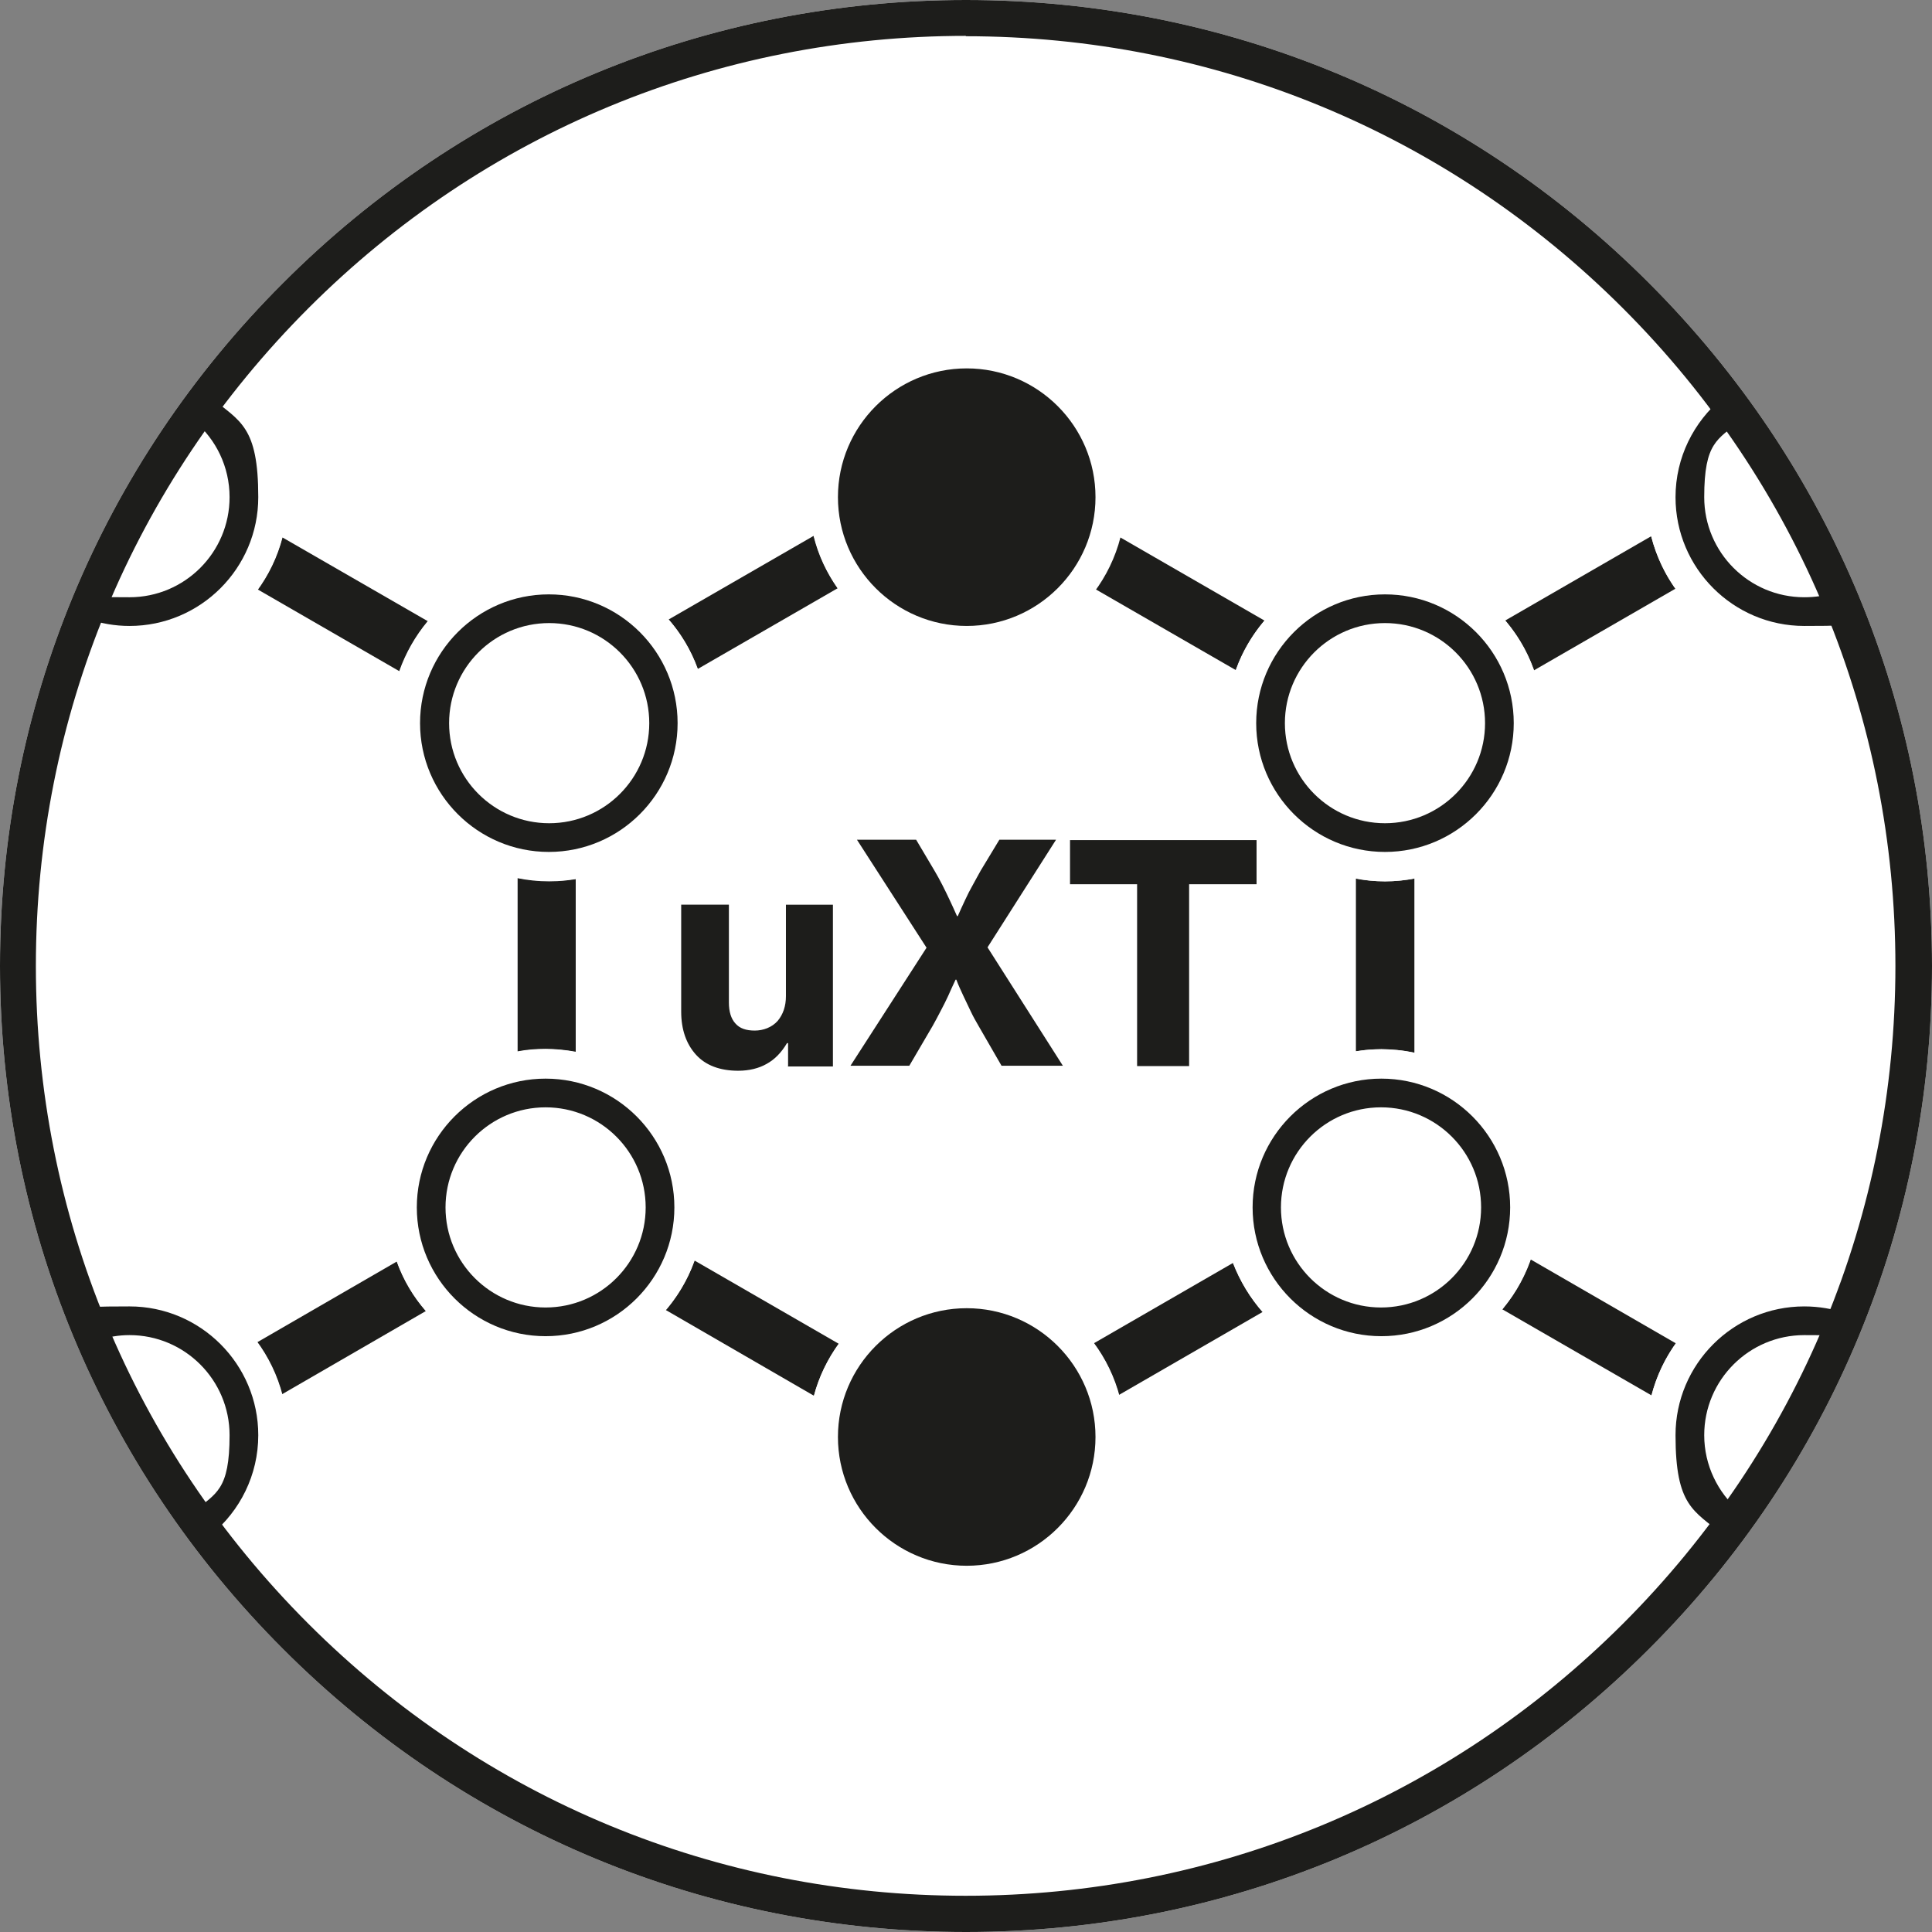 <?xml version="1.0" encoding="UTF-8"?>
<svg xmlns="http://www.w3.org/2000/svg" id="Ebene_3" version="1.1" viewBox="0 0 538.6 538.6">
  <rect x="0" y="0" width="538.6" height="538.6" fill="#808080" stroke="none"/>
  <defs>
    <style>
      .st0 {
        fill: #1d1d1b;
      }

      .st1 {
        fill: #fff;
      }
    </style>
  </defs>
  <g id="Ebene_1">
    <g id="uXT">
      <path class="st1" d="M269.3,538.6c-71.9,0-139.6-28-190.4-78.9C28,408.8,0,341.2,0,269.3S28,129.7,78.9,78.9C129.7,28,197.4,0,269.3,0s139.6,28,190.4,78.9c50.9,50.9,78.9,118.5,78.9,190.4s-28,139.6-78.9,190.4c-50.9,50.9-118.5,78.9-190.4,78.9Z"></path>
      <g>
        <g>
          <g>
            <path class="st0" d="M344.5,186.8c1.8-5.1,4.6-9.8,8-13.8l-40.4-23.3c-1.4,5.3-3.7,10.2-6.8,14.5l39.2,22.6Z"></path>
            <path class="st0" d="M467.1,164.1c-3.1-4.3-5.4-9.3-6.8-14.6l-40.7,23.5c3.5,4.1,6.2,8.7,8,13.9l39.5-22.8Z"></path>
            <path class="st0" d="M352,365.8c-3.5-4-6.3-8.6-8.3-13.7l-38.8,22.4c3.2,4.3,5.6,9.2,7,14.4l40-23.1Z"></path>
            <path class="st0" d="M378,293.1c2.3-.4,4.7-.6,7.1-.6s6.2.3,9.2,1v-48.6c-2.7.5-5.4.8-8.2.8s-5.5-.3-8.1-.8v48.1Z"></path>
            <path class="st0" d="M418.8,365l41.6,24c1.4-5.3,3.7-10.2,6.8-14.5l-40.5-23.4c-1.8,5.1-4.5,9.8-7.9,13.9Z"></path>
            <path class="st0" d="M160.5,245c-2.4.4-4.9.6-7.4.6s-6-.3-8.8-.9v48.4c2.5-.5,5.2-.7,7.8-.7s5.7.3,8.4.8v-48.3Z"></path>
            <path class="st0" d="M110.6,351.7l-38.9,22.5c3.1,4.3,5.5,9.2,6.9,14.5l40.1-23.2c-3.5-4-6.3-8.7-8.1-13.8Z"></path>
            <path class="st0" d="M185.6,365.2l41.3,23.9c1.4-5.3,3.8-10.2,6.9-14.5l-40.2-23.2c-1.8,5.1-4.6,9.8-8,13.8Z"></path>
            <path class="st0" d="M233.5,164c-3.1-4.4-5.4-9.3-6.7-14.6l-40.4,23.3c3.5,4,6.3,8.7,8.1,13.8l39-22.5Z"></path>
            <path class="st0" d="M119.3,173.2l-40.6-23.4c-1.4,5.3-3.7,10.2-6.9,14.5l39.5,22.8c1.8-5.1,4.5-9.8,7.9-13.9Z"></path>
          </g>
          <g>
            <circle class="st1" cx="269.5" cy="138.6" r="44.1" transform="translate(105 393.1) rotate(-84.3)"></circle>
            <circle class="st1" cx="153.1" cy="201.6" r="44.1"></circle>
            <path class="st1" d="M503.1,356c-24.4,0-44.1,19.7-44.1,44.1s6.3,26,16.1,34.1c18.1-22.5,32.5-48,42.5-75.7-4.5-1.6-9.4-2.4-14.5-2.4Z"></path>
            <path class="st1" d="M503.1,182.7c5.1,0,9.9-.9,14.5-2.4-9.9-27.7-24.4-53.2-42.5-75.7-9.8,8.1-16.1,20.3-16.1,34.1,0,24.4,19.7,44.1,44.1,44.1Z"></path>
            <circle class="st1" cx="152.1" cy="336.6" r="44.1"></circle>
            <circle class="st1" cx="386.1" cy="201.6" r="44.1"></circle>
            <path class="st1" d="M36.1,356c-5.1,0-10,.9-14.6,2.5,10,27.7,24.4,53.2,42.5,75.7,9.9-8.1,16.2-20.4,16.2-34.1,0-24.4-19.7-44.1-44.1-44.1Z"></path>
            <circle class="st1" cx="269.5" cy="400.6" r="44.1"></circle>
            <path class="st1" d="M36.1,182.7c24.4,0,44.1-19.7,44.1-44.1s-6.3-26-16.2-34.1c-18.1,22.5-32.5,48-42.5,75.7,4.6,1.6,9.5,2.5,14.6,2.5Z"></path>
            <circle class="st1" cx="385.1" cy="336.6" r="44.1"></circle>
          </g>
          <g>
            <path class="st0" d="M117.1,201.6c0,19.8,16.1,35.9,35.9,35.9s35.9-16.1,35.9-35.9-16.1-35.9-35.9-35.9-35.9,16.1-35.9,35.9ZM181,201.6c0,15.4-12.5,27.9-27.9,27.9s-27.9-12.5-27.9-27.9,12.5-27.9,27.9-27.9,27.9,12.5,27.9,27.9Z"></path>
            <path class="st0" d="M269.5,174.5c19.8,0,35.9-16.1,35.9-35.9s-16.1-35.9-35.9-35.9-35.9,16.1-35.9,35.9,16.1,35.9,35.9,35.9Z"></path>
            <path class="st0" d="M467.1,138.6c0,19.8,16.1,35.9,35.9,35.9s8-.7,11.6-1.9c-1-2.5-2-5-3.1-7.4-2.7.9-5.6,1.3-8.5,1.3-15.4,0-27.9-12.5-27.9-27.9s3.8-16,9.7-21.1c-1.5-2.2-3.1-4.3-4.7-6.5-7.9,6.6-13,16.5-13,27.6Z"></path>
            <path class="st0" d="M475.1,400.1c0-15.4,12.5-27.9,27.9-27.9s5.8.5,8.5,1.3c1.1-2.5,2.1-4.9,3.1-7.4-3.6-1.2-7.5-1.9-11.6-1.9-19.8,0-35.9,16.1-35.9,35.9s5.1,21,13,27.6c1.6-2.1,3.2-4.3,4.7-6.5-5.9-5.1-9.7-12.7-9.7-21.1Z"></path>
            <path class="st0" d="M64,138.6c0,15.4-12.5,27.9-27.9,27.9s-5.9-.5-8.6-1.4c-1.1,2.5-2.1,4.9-3.1,7.4,3.7,1.3,7.6,2,11.7,2,19.8,0,35.9-16.1,35.9-35.9s-5.1-21.1-13.1-27.7c-1.6,2.1-3.2,4.3-4.7,6.5,6,5.1,9.8,12.7,9.8,21.2Z"></path>
            <path class="st0" d="M386.1,165.7c-19.8,0-35.9,16.1-35.9,35.9s16.1,35.9,35.9,35.9,35.9-16.1,35.9-35.9-16.1-35.9-35.9-35.9ZM386.1,229.5c-15.4,0-27.9-12.5-27.9-27.9s12.5-27.9,27.9-27.9,27.9,12.5,27.9,27.9-12.5,27.9-27.9,27.9Z"></path>
            <path class="st0" d="M72,400.1c0-19.8-16.1-35.9-35.9-35.9s-8,.7-11.7,2c1,2.5,2,5,3.1,7.4,2.7-.9,5.6-1.4,8.6-1.4,15.4,0,27.9,12.5,27.9,27.9s-3.8,16.1-9.8,21.2c1.5,2.2,3.1,4.3,4.7,6.5,8-6.6,13.1-16.6,13.1-27.7Z"></path>
            <path class="st0" d="M305.4,400.6c0-19.8-16.1-35.9-35.9-35.9s-35.9,16.1-35.9,35.9,16.1,35.9,35.9,35.9,35.9-16.1,35.9-35.9Z"></path>
            <path class="st0" d="M421,336.6c0-19.8-16.1-35.9-35.9-35.9s-35.9,16.1-35.9,35.9,16.1,35.9,35.9,35.9,35.9-16.1,35.9-35.9ZM357.1,336.6c0-15.4,12.5-27.9,27.9-27.9s27.9,12.5,27.9,27.9-12.5,27.9-27.9,27.9-27.9-12.5-27.9-27.9Z"></path>
            <path class="st0" d="M152.1,372.5c19.8,0,35.9-16.1,35.9-35.9s-16.1-35.9-35.9-35.9-35.9,16.1-35.9,35.9,16.1,35.9,35.9,35.9ZM152.1,308.7c15.4,0,27.9,12.5,27.9,27.9s-12.5,27.9-27.9,27.9-27.9-12.5-27.9-27.9,12.5-27.9,27.9-27.9Z"></path>
          </g>
        </g>
        <path class="st0" d="M269.3,538.6c-71.9,0-139.6-28-190.4-78.9C28,408.8,0,341.2,0,269.3S28,129.7,78.9,78.9C129.7,28,197.4,0,269.3,0s139.6,28,190.4,78.9c50.9,50.9,78.9,118.5,78.9,190.4s-28,139.6-78.9,190.4c-50.9,50.9-118.5,78.9-190.4,78.9ZM269.3,10c-69.3,0-134.4,27-183.3,75.9C37,134.9,10,200,10,269.3s27,134.4,75.9,183.3c49,49,114.1,75.9,183.3,75.9s134.4-27,183.3-75.9c49-49,75.9-114.1,75.9-183.3s-27-134.4-75.9-183.3c-49-49-114.1-75.9-183.3-75.9Z"></path>
        <g>
          <path class="st0" d="M219.7,297.2v-6.4h-.3c-1.6,2.7-3.5,4.6-5.7,5.8-2.1,1.2-4.8,1.9-7.9,1.9-5.1,0-9.1-1.5-11.8-4.5-2.7-3-4.1-7-4.1-12v-29.8h13.3v27.3c0,2.5.6,4.5,1.8,5.8,1.2,1.4,3,2,5.4,2s4.8-.9,6.4-2.7c1.5-1.8,2.3-4.1,2.3-6.9v-25.5h13.1v45.1h-12.6Z"></path>
          <path class="st0" d="M258.3,264.2l-19.4-30.1h16.5l5.1,8.6c.7,1.2,1.5,2.6,2.2,4,.7,1.4,1.4,2.8,2,4.1.7,1.5,1.4,3,2.1,4.6h.2c.7-1.6,1.4-3.1,2.1-4.6.6-1.3,1.3-2.7,2.1-4.1.8-1.4,1.5-2.8,2.2-4l5.2-8.6h15.8l-19.1,30,21,33h-17.1l-6.4-11.1c-.7-1.2-1.5-2.6-2.2-4.1-.7-1.5-1.4-2.9-2-4.2-.7-1.5-1.4-3-2-4.6h-.2c-.7,1.5-1.4,3-2.1,4.6-.6,1.3-1.3,2.7-2.1,4.2-.8,1.5-1.5,2.9-2.2,4.1l-6.5,11.1h-16.4l21.2-32.9Z"></path>
          <path class="st0" d="M298.3,234.2h52v12.3h-18.8v50.7h-14.5v-50.7h-18.7v-12.3Z"></path>
        </g>
      </g>
    </g>
  </g>
</svg>
